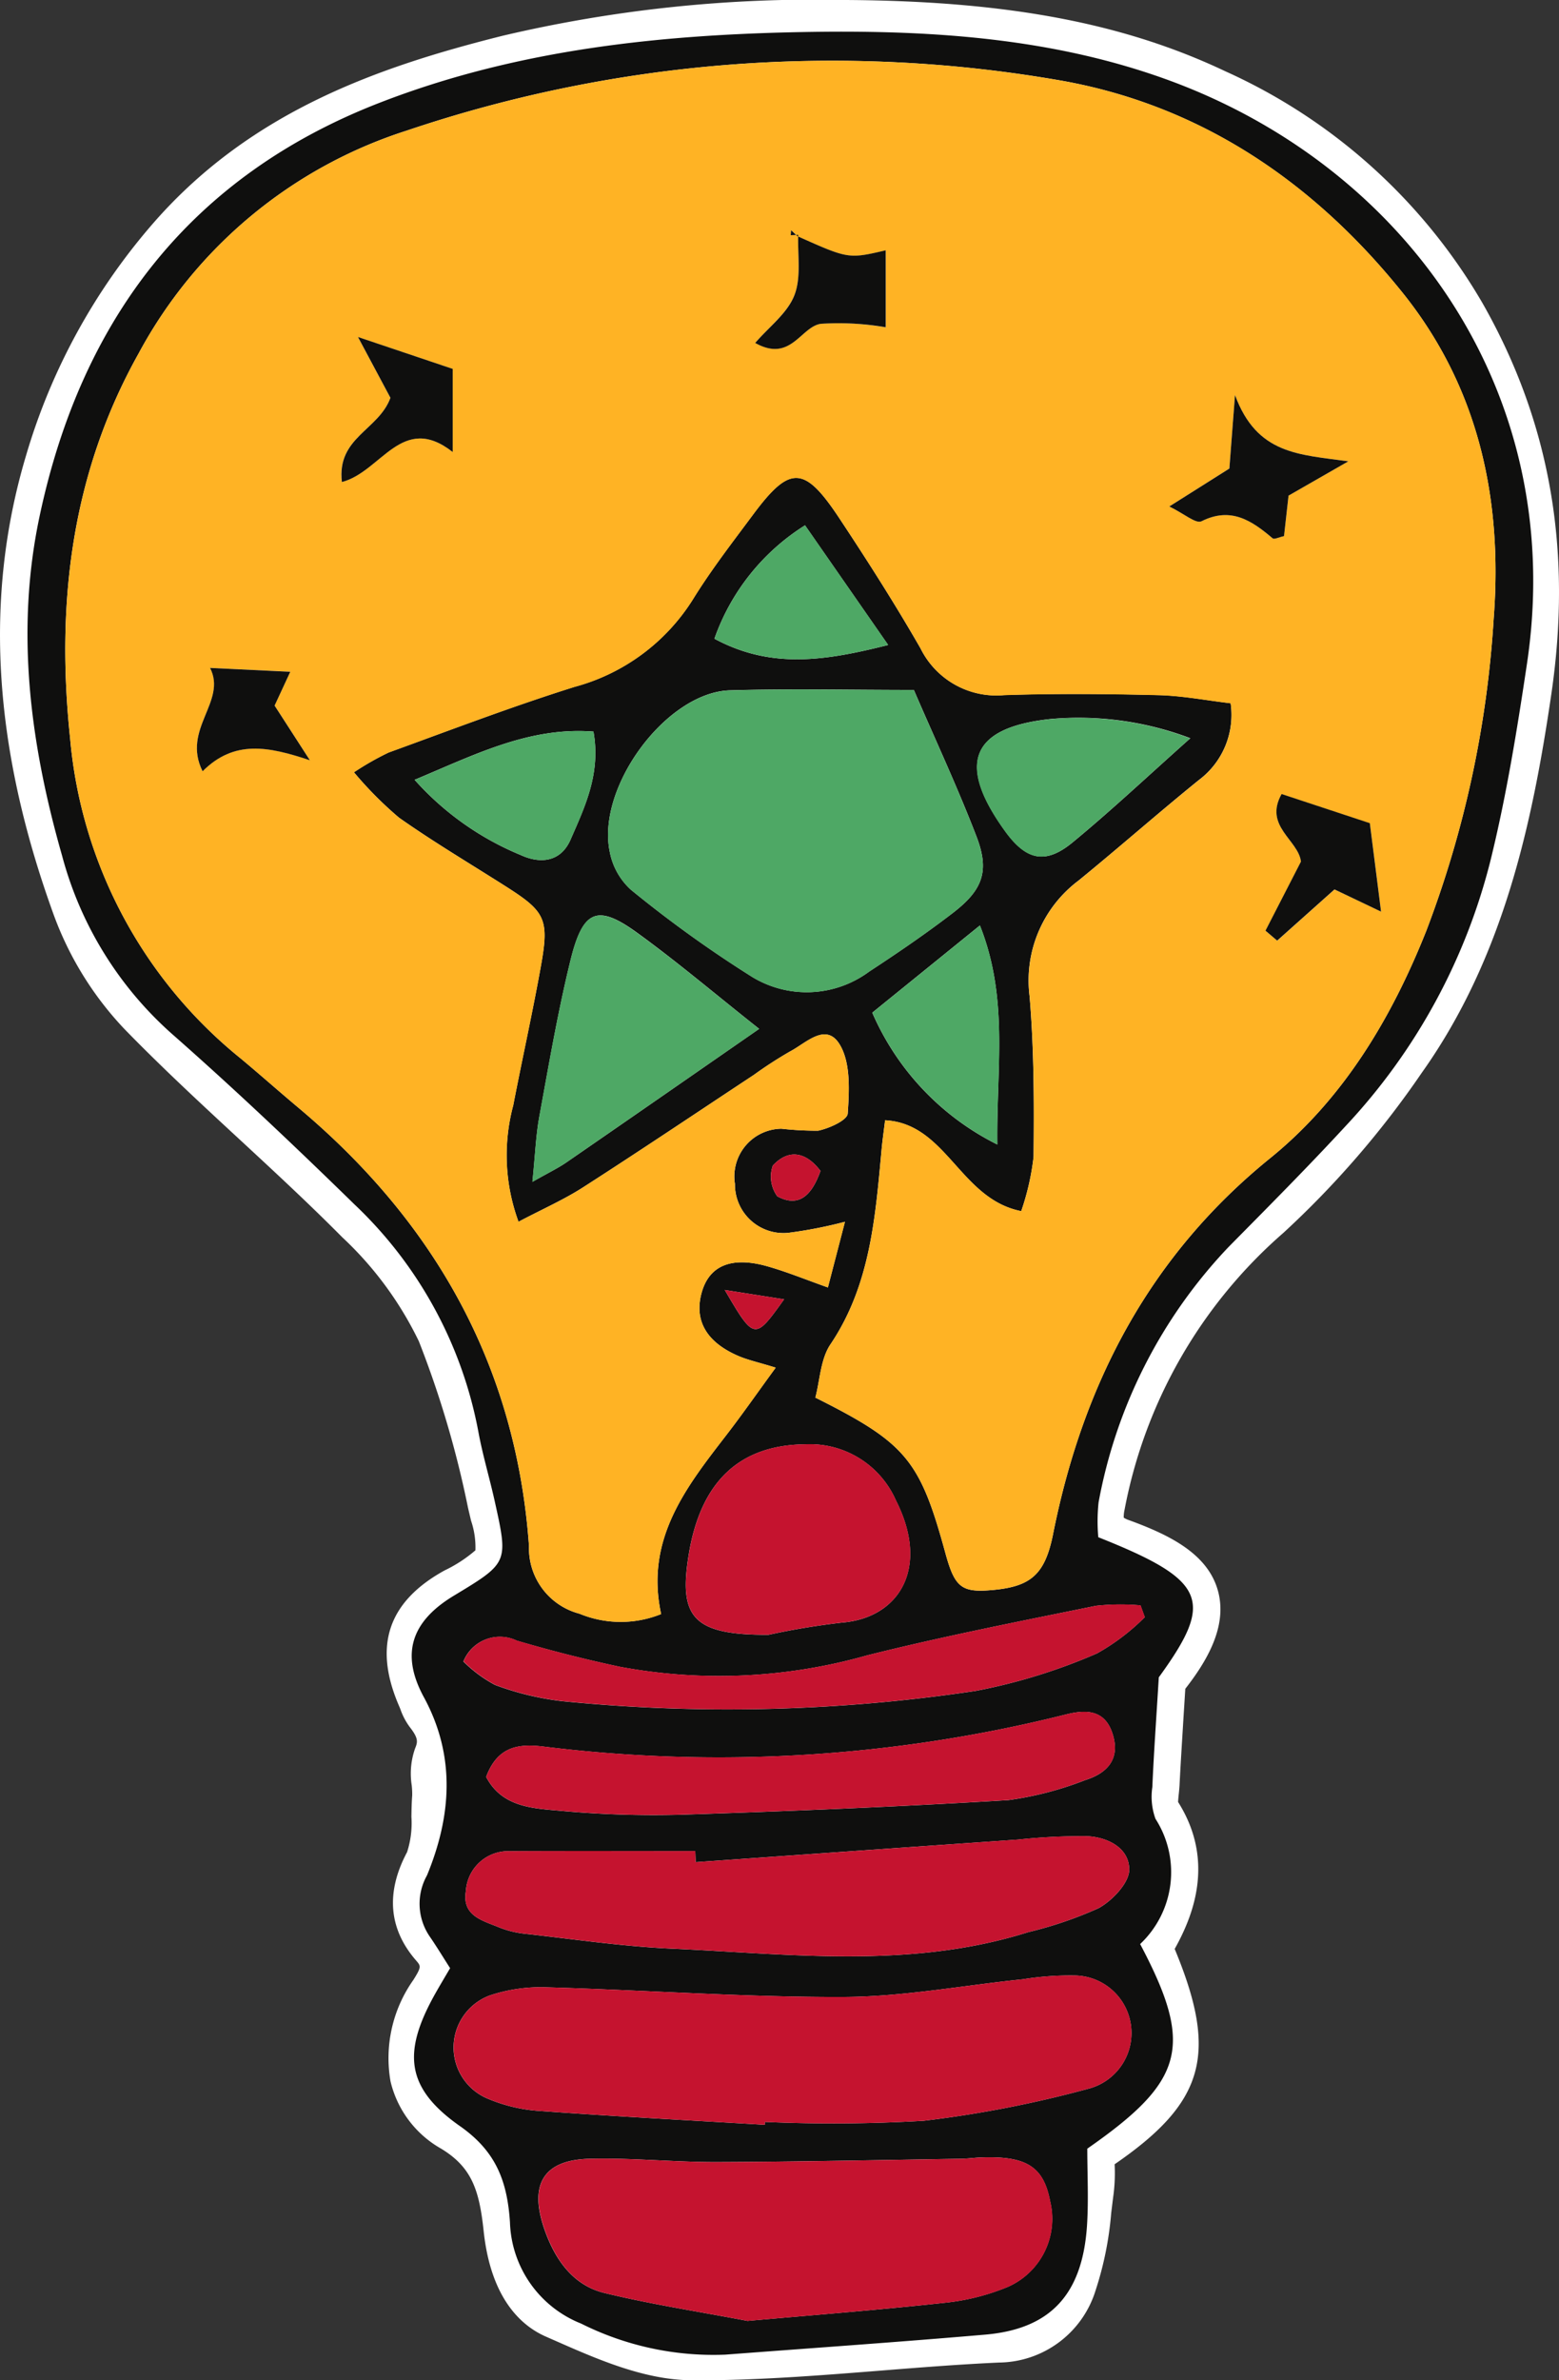 <svg id="icon" xmlns="http://www.w3.org/2000/svg" xmlns:xlink="http://www.w3.org/1999/xlink" width="99.289" height="151.531" viewBox="0 0 99.289 151.531">
  <rect x="0" y="0" width="99.289" height="151.531" fill="#333333" stroke="none"/>
  <defs>
    <clipPath id="clip-path">
      <rect id="Rectángulo_7267" data-name="Rectángulo 7267" width="99.289" height="151.531" fill="none"/>
    </clipPath>
  </defs>
  <g id="Grupo_14585" data-name="Grupo 14585" clip-path="url(#clip-path)">
    <path id="Trazado_93473" data-name="Trazado 93473" d="M73.518,106.7c-.175,2.857-.305,4.783-.4,6.712-.035.68-.241,1.551.07,2.017,2.028,3.038.977,5.775-.606,8.411,2.978,6.753,2.376,8.956-3.633,12.868a18.467,18.467,0,0,1-.021,2.606,27.4,27.4,0,0,1-1.047,5.739,4.834,4.834,0,0,1-4.629,3.447c-6.5.293-13,1.163-19.493,1.128-2.892-.017-5.866-1.433-8.634-2.639-2-.872-2.7-3.14-2.926-5.261-.3-2.785-.884-4.986-3.555-6.605-2.993-1.813-3.234-4.952-1.2-8.187.781-1.241,1.057-2.242.008-3.452-1.278-1.474-1.332-2.944-.341-4.8.633-1.188.427-2.875.538-4.343a8.839,8.839,0,0,1,.051-2.428,2.912,2.912,0,0,0-.581-3.2,4.291,4.291,0,0,1-.447-.948c-1.285-2.96-.678-4.754,2.132-6.3,2.968-1.635,3.3-2,2.551-5.191a69.816,69.816,0,0,0-3.427-11.735,24.548,24.548,0,0,0-5.258-7.167c-4.5-4.545-9.4-8.662-13.864-13.248a19.356,19.356,0,0,1-4.145-6.747C1.387,48.274.16,38.886,2.986,29.426A37.4,37.4,0,0,1,10.8,15.22C16.611,8.61,24.2,5.893,32.118,3.911A86.191,86.191,0,0,1,53.579,1.688c8.019.045,16.133.9,23.47,4.381A34.389,34.389,0,0,1,92.665,20.127,35.687,35.687,0,0,1,96.813,43.82c-1.228,8.355-3.037,16.412-7.927,23.285A58.493,58.493,0,0,1,80.337,77a32.8,32.8,0,0,0-10.683,18.63c-.276,1.364.035,2.239,1.378,2.728,4.917,1.791,6.322,3.658,2.486,8.336" transform="translate(0.299 0.11)" fill="#fff"/>
    <path id="Trazado_93474" data-name="Trazado 93474" d="M44.448,151.531h-.4c-3-.017-5.985-1.329-8.619-2.487l-.658-.289c-1.556-.679-3.508-2.4-3.968-6.72-.278-2.611-.755-4.063-2.71-5.248a6.7,6.7,0,0,1-3.221-4.279,8.615,8.615,0,0,1,1.451-6.457c.527-.838.487-.885.171-1.249-1.743-2.011-1.934-4.331-.567-6.895a6,6,0,0,0,.275-2.244c.007-.443.015-.9.05-1.362a5.009,5.009,0,0,0-.032-.656,4.81,4.81,0,0,1,.217-2.339c.167-.408.223-.636-.335-1.352a4.242,4.242,0,0,1-.6-1.137c-.027-.069-.053-.137-.082-.2-1.661-3.826-.714-6.652,2.893-8.64a8.82,8.82,0,0,0,1.965-1.281,5.25,5.25,0,0,0-.278-1.886l-.192-.816a63.483,63.483,0,0,0-3.132-10.606A22.328,22.328,0,0,0,21.8,78.769c-2.113-2.132-4.366-4.217-6.544-6.232-2.439-2.255-4.959-4.588-7.332-7.028a21.062,21.062,0,0,1-4.548-7.394C-.458,47.489-1.019,37.964,1.659,29A39.428,39.428,0,0,1,9.846,14.109C16.072,7.031,24.185,4.238,32.023,2.274A86.718,86.718,0,0,1,53.888,0C64.1.06,71.549,1.459,78.047,4.542a36.055,36.055,0,0,1,16.38,14.773c4.292,7.552,5.722,15.694,4.371,24.891-1.2,8.179-3.035,16.758-8.248,24.088a59.264,59.264,0,0,1-8.815,10.193A31,31,0,0,0,71.62,96.117a2.068,2.068,0,0,0-.053.5,1.416,1.416,0,0,0,.322.154c2.594.945,5.079,2.154,5.7,4.579.57,2.233-.742,4.421-2.1,6.162-.04.635-.076,1.224-.112,1.777-.1,1.67-.187,2.99-.253,4.322-.01.2-.03.408-.053.622-.015.147-.036.347-.041.486,2.4,3.8.907,7.34-.217,9.355,2.777,6.682,1.925,9.755-3.825,13.707a11.089,11.089,0,0,1-.067,1.9c-.055.4-.1.8-.152,1.208a21.348,21.348,0,0,1-.994,4.924,6.509,6.509,0,0,1-6.145,4.591c-2.507.113-5.068.317-7.544.514-3.8.3-7.729.616-11.631.616M29.586,112.685a5,5,0,0,0,.03.632,7.654,7.654,0,0,1,.035,1.27c-.027.348-.033.731-.039,1.134a8.469,8.469,0,0,1-.713,3.945c-.725,1.36-.541,1.958.114,2.713a4.419,4.419,0,0,1,.153,5.657,5.12,5.12,0,0,0-.975,3.647,3.193,3.193,0,0,0,1.6,1.99c3.5,2.122,4.107,5.222,4.4,7.961.221,2.074.855,3.352,1.885,3.8l.667.293c2.457,1.08,5,2.2,7.323,2.21,3.9.025,7.891-.3,11.755-.6,2.5-.2,5.093-.406,7.657-.521a3.143,3.143,0,0,0,3.113-2.3,18.267,18.267,0,0,0,.789-4.073c.051-.425.1-.85.16-1.271a9.3,9.3,0,0,0,.023-1.546c-.01-.281-.019-.551-.019-.805v-1l.808-.526c2.8-1.826,4.092-3.087,4.447-4.351s-.069-3.069-1.465-6.232l-.392-.889.5-.829c1.726-2.874,1.9-4.553.652-6.417a3.968,3.968,0,0,1-.416-2.727c.015-.144.032-.285.038-.419.068-1.356.152-2.685.256-4.369.046-.719.095-1.5.147-2.363l.038-.6.375-.457c1.854-2.262,1.821-3.135,1.766-3.348-.087-.344-.662-1.076-3.519-2.116-1.2-.439-3.128-1.646-2.49-4.8A34.493,34.493,0,0,1,79.538,75.739a55.916,55.916,0,0,0,8.285-9.6c4.765-6.7,6.471-14.764,7.606-22.483a33.894,33.894,0,0,0-3.926-22.5A32.654,32.654,0,0,0,76.649,7.817C70.606,4.951,63.581,3.648,53.87,3.594A83.421,83.421,0,0,0,32.811,5.769C25.5,7.6,17.953,10.175,12.345,16.55A35.814,35.814,0,0,0,4.911,30.075C2.471,38.244,3.01,47,6.559,56.838a17.6,17.6,0,0,0,3.743,6.1c2.308,2.374,4.794,4.674,7.2,6.9,2.206,2.041,4.487,4.151,6.653,6.337a25.672,25.672,0,0,1,5.63,7.721A66.212,66.212,0,0,1,33.123,95.13l.19.814c.971,4.133.144,5.252-3.417,7.213-2,1.1-2.274,1.882-1.371,3.962.047.111.092.225.137.339.032.083.075.195.1.246a4.807,4.807,0,0,1,.823,4.981" transform="translate(0 0)" fill="#fff"/>
    <path id="Trazado_93475" data-name="Trazado 93475" d="M69.641,97.739c6.953,2.762,7.395,4.043,3.854,8.921-.162,2.668-.318,4.826-.411,6.986a4.124,4.124,0,0,0,.2,2.021,6.286,6.286,0,0,1-.977,7.972c3.43,6.487,2.851,8.7-3.366,13.026,0,1.588.086,3.227-.016,4.854-.278,4.409-2.315,6.626-6.487,6.985-5.513.475-11.035.855-16.552,1.274a18.818,18.818,0,0,1-9.183-1.978,7.178,7.178,0,0,1-4.531-6.456c-.176-2.632-.9-4.514-3.182-6.113-3.467-2.431-3.673-4.7-1.578-8.431.281-.5.577-.993.948-1.626-.433-.675-.841-1.351-1.287-2a3.691,3.691,0,0,1-.184-3.909c1.544-3.744,1.85-7.572-.2-11.342-1.488-2.736-.819-4.813,1.907-6.46,3.465-2.092,3.474-2.094,2.614-5.981-.328-1.487-.772-2.949-1.048-4.446A26.672,26.672,0,0,0,22.278,76.56c-3.788-3.7-7.635-7.346-11.6-10.835a23.092,23.092,0,0,1-7.03-11.372C1.623,47.265.666,40.087,2.206,32.786,4.9,20.025,11.976,11.045,23.846,6.429c8.9-3.461,18.195-4.387,27.619-4.522,7.732-.11,15.415.415,22.722,3.1,15.032,5.531,25.339,19.844,22.758,37.111-.623,4.171-1.3,8.356-2.3,12.439A38.333,38.333,0,0,1,85.4,71.556c-2.425,2.628-4.947,5.16-7.456,7.7A31.933,31.933,0,0,0,69.66,95.52a11.536,11.536,0,0,0-.019,2.22M32.716,77.657a12.262,12.262,0,0,1-.337-7.412c.575-2.993,1.245-5.966,1.779-8.967.51-2.863.24-3.375-2.142-4.9-2.308-1.475-4.67-2.868-6.911-4.447a23.76,23.76,0,0,1-2.87-2.89,17.627,17.627,0,0,1,2.213-1.261C28.384,46.352,32.3,44.854,36.29,43.6a12.82,12.82,0,0,0,7.536-5.574c1.158-1.875,2.513-3.622,3.825-5.388,2.349-3.161,3.264-3.145,5.5.233,1.794,2.709,3.547,5.455,5.167,8.278a5.379,5.379,0,0,0,5.314,2.978c3.273-.109,6.553-.08,9.828,0,1.536.037,3.067.336,4.61.517a5.179,5.179,0,0,1-2.027,4.893c-2.584,2.094-5.087,4.3-7.662,6.4A7.951,7.951,0,0,0,65.265,63.3c.287,3.389.288,6.813.255,10.22a16.252,16.252,0,0,1-.787,3.461c-3.907-.768-4.75-5.578-8.67-5.784-.087.721-.17,1.286-.222,1.854-.4,4.331-.722,8.651-3.259,12.413-.631.936-.671,2.305-.96,3.387,5.794,2.9,6.662,3.975,8.287,9.92.6,2.183,1.03,2.514,3.041,2.326,2.391-.224,3.3-.982,3.812-3.563,1.924-9.665,6.213-17.758,13.826-23.926,4.629-3.75,7.705-8.848,9.945-14.479a67.169,67.169,0,0,0,4.288-19.849c.593-7.688-.993-14.781-5.8-20.766-5.68-7.073-12.859-11.9-21.636-13.487a84.75,84.75,0,0,0-41.8,3.169A29.628,29.628,0,0,0,8.511,22.4C4.258,30,3.247,38.238,4.16,46.893A29.5,29.5,0,0,0,15.026,67.262c1.235,1.028,2.439,2.1,3.67,3.131,8.583,7.2,13.857,16.326,14.688,27.9a4.305,4.305,0,0,0,3.214,4.314,6.867,6.867,0,0,0,5.2.023c-1.031-4.751,1.577-8.054,4.148-11.386,1.019-1.32,1.974-2.693,3.15-4.3-1.113-.343-1.77-.483-2.377-.743-2.053-.884-2.837-2.282-2.332-4.058.485-1.7,1.9-2.3,4.183-1.65,1.251.355,2.463.855,3.85,1.345.373-1.437.681-2.625,1.086-4.18a28.634,28.634,0,0,1-3.62.705A3.094,3.094,0,0,1,46.5,75.247a3.04,3.04,0,0,1,2.959-3.515,20.01,20.01,0,0,0,2.343.126c.7-.146,1.852-.664,1.881-1.088.1-1.441.188-3.154-.461-4.315-.88-1.577-2.176-.178-3.211.359a26.484,26.484,0,0,0-2.3,1.489c-3.623,2.391-7.228,4.816-10.88,7.161-1.224.786-2.565,1.375-4.114,2.192M57.893,43.8c-4.035,0-7.872-.087-11.705.024-4.057.118-8.543,6.185-7.654,10.312a4.357,4.357,0,0,0,1.326,2.37,76.309,76.309,0,0,0,7.771,5.584,6.688,6.688,0,0,0,7.417-.359c1.813-1.188,3.612-2.414,5.336-3.739,1.911-1.47,2.342-2.669,1.5-4.861-1.21-3.146-2.64-6.2-3.989-9.331M48.4,135.144l.007-.182a98.871,98.871,0,0,0,10.117-.073,72.553,72.553,0,0,0,10.6-2.071,3.663,3.663,0,0,0-.927-7.176,18.921,18.921,0,0,0-3.359.238c-3.806.39-7.609,1.113-11.415,1.127-6.306.023-12.614-.438-18.923-.614a10.235,10.235,0,0,0-3.629.523,3.532,3.532,0,0,0-.233,6.515,10.183,10.183,0,0,0,3.242.82c4.835.354,9.677.605,14.516.894m-1.1,12.486c4.136-.371,8.4-.7,12.648-1.164a14.292,14.292,0,0,0,3.925-1,4.731,4.731,0,0,0,2.7-5.466c-.416-2.18-1.486-2.87-4.338-2.78-.451.014-.9.081-1.351.087-5.176.08-10.352.193-15.529.21-2.705.009-5.414-.276-8.116-.21-2.892.071-3.846,1.589-2.9,4.4.663,1.96,1.817,3.647,3.842,4.141,2.937.716,5.931,1.172,9.114,1.779M44,118.426l-.025-.706c-3.942,0-7.885-.014-11.826.006a2.7,2.7,0,0,0-2.783,2.534c-.264,1.578,1.044,1.877,2.071,2.3a6.181,6.181,0,0,0,1.636.418c3.126.347,6.25.811,9.385.953,7.6.345,15.244,1.311,22.733-1.053a25.013,25.013,0,0,0,4.471-1.525c.864-.47,1.949-1.609,1.949-2.449,0-1.4-1.391-2.074-2.7-2.132a38.884,38.884,0,0,0-4.376.216Q54.265,117.7,44,118.426M30.656,113c.989,1.889,2.881,1.993,4.607,2.145a65.112,65.112,0,0,0,7.774.26c6.963-.224,13.926-.509,20.878-.929a21.377,21.377,0,0,0,4.9-1.277c1.322-.413,2.233-1.274,1.758-2.871s-1.656-1.641-3.011-1.3a90.813,90.813,0,0,1-33.234,2.042c-1.558-.192-2.937-.058-3.674,1.933m17.982-9.051a47.318,47.318,0,0,1,4.7-.779c3.62-.3,5.6-3.476,3.412-7.786a5.98,5.98,0,0,0-5.743-3.562c-4.183.033-6.676,2.338-7.445,7-.659,4.005.255,5.146,5.073,5.126m23.968-1.117-.273-.755a14.383,14.383,0,0,0-2.835.027c-4.868.992-9.746,1.947-14.567,3.153a34.467,34.467,0,0,1-15.751.73c-2.207-.47-4.4-1.026-6.569-1.665a2.5,2.5,0,0,0-3.4,1.328,8.594,8.594,0,0,0,2.012,1.49,18.314,18.314,0,0,0,4.269,1.034,106.524,106.524,0,0,0,26.33-.65,36.437,36.437,0,0,0,7.745-2.392,13.851,13.851,0,0,0,3.035-2.3M33.6,75.116c1.038-.589,1.63-.87,2.167-1.24,4-2.757,7.995-5.53,12.276-8.5-2.8-2.214-5.231-4.281-7.8-6.139-2.508-1.809-3.425-1.438-4.213,1.769-.806,3.276-1.373,6.619-1.984,9.944-.221,1.2-.264,2.43-.441,4.162m41.9-28.237a20.11,20.11,0,0,0-8.911-1.224c-5.1.542-5.976,2.872-2.873,7.153,1.331,1.835,2.551,2.131,4.286.7,2.462-2.026,4.793-4.223,7.5-6.632M63.209,72.738c-.065-4.866.742-9.273-1.108-13.945l-6.854,5.552a16.874,16.874,0,0,0,7.962,8.393M26.1,49.522a18.486,18.486,0,0,0,6.763,4.791c1.193.551,2.528.483,3.168-.986.909-2.087,1.933-4.184,1.459-6.875-4.092-.316-7.555,1.468-11.391,3.07m30.159-8.585-5.294-7.616a14,14,0,0,0-5.77,7.218c3.633,1.958,7.087,1.4,11.064.4M51.947,74.421c-.908-1.2-2.013-1.438-3.035-.341a2.127,2.127,0,0,0,.285,1.955c1.439.779,2.235-.168,2.75-1.614M45.852,82c1.888,3.215,1.9,3.216,3.78.593L45.852,82" transform="translate(0.306 0.123)" fill="#0f0f0e"/>
    <path id="Trazado_93476" data-name="Trazado 93476" d="M32.294,77.545c1.549-.816,2.89-1.4,4.115-2.192,3.651-2.345,7.256-4.769,10.878-7.161a26.408,26.408,0,0,1,2.3-1.488c1.035-.538,2.331-1.936,3.211-.36.648,1.161.56,2.874.461,4.316-.029.423-1.181.942-1.881,1.088a20.011,20.011,0,0,1-2.343-.127,3.041,3.041,0,0,0-2.959,3.515,3.1,3.1,0,0,0,3.391,3.117,29.018,29.018,0,0,0,3.62-.705c-.4,1.555-.713,2.742-1.086,4.179-1.385-.49-2.6-.99-3.85-1.344-2.284-.648-3.7-.053-4.183,1.65-.505,1.777.279,3.174,2.332,4.057.607.262,1.264.4,2.377.745-1.175,1.609-2.131,2.982-3.15,4.3-2.571,3.331-5.179,6.635-4.148,11.386a6.872,6.872,0,0,1-5.2-.023,4.306,4.306,0,0,1-3.214-4.314c-.83-11.578-6.105-20.7-14.688-27.9-1.231-1.033-2.435-2.1-3.669-3.129A29.5,29.5,0,0,1,3.739,46.781c-.911-8.654.1-16.891,4.351-24.494a29.621,29.621,0,0,1,17.073-14.2,84.72,84.72,0,0,1,41.8-3.169C75.742,6.5,82.921,11.326,88.6,18.4c4.808,5.986,6.393,13.079,5.8,20.767a67.162,67.162,0,0,1-4.288,19.848c-2.24,5.632-5.315,10.729-9.945,14.48-7.613,6.166-11.9,14.259-13.826,23.926-.514,2.581-1.421,3.339-3.812,3.562-2.011.187-2.444-.143-3.041-2.325-1.625-5.946-2.493-7.016-8.287-9.92.288-1.082.328-2.451.96-3.388,2.537-3.761,2.864-8.081,3.261-12.412.051-.569.133-1.134.221-1.854,3.92.2,4.763,5.015,8.67,5.784A16.187,16.187,0,0,0,65.1,73.4c.034-3.406.033-6.831-.255-10.22a7.954,7.954,0,0,1,3.116-7.347c2.574-2.107,5.077-4.31,7.662-6.4a5.175,5.175,0,0,0,2.027-4.892c-1.543-.181-3.073-.479-4.61-.518-3.274-.081-6.555-.11-9.828,0A5.381,5.381,0,0,1,57.9,41.043c-1.621-2.823-3.373-5.569-5.167-8.278-2.236-3.379-3.15-3.395-5.5-.233-1.313,1.767-2.667,3.514-3.825,5.388a12.826,12.826,0,0,1-7.536,5.575c-3.989,1.249-7.906,2.747-11.842,4.178a17.8,17.8,0,0,0-2.213,1.261,23.911,23.911,0,0,0,2.87,2.889c2.241,1.58,4.6,2.972,6.913,4.447,2.381,1.522,2.651,2.034,2.141,4.9-.535,3-1.2,5.973-1.779,8.965a12.262,12.262,0,0,0,.337,7.412M50.059,14.8l-.4-.38c-.007.107-.016.212-.023.318l.478-.022c-.056,1.3.2,2.724-.251,3.852s-1.593,1.983-2.492,3.024c2.259,1.274,2.9-1.018,4.17-1.217a17.569,17.569,0,0,1,4.144.233v-4.9c-2.373.547-2.373.547-5.623-.9m37.17,43c-.295-2.317-.533-4.2-.714-5.625L80.9,50.321c-1.15,2.045,1.061,2.911,1.233,4.3l-2.261,4.4.744.633,3.651-3.262L87.229,57.8M81.337,31.316l3.808-2.183c-3.157-.441-5.818-.432-7.218-4.217-.172,2.243-.268,3.494-.359,4.676l-3.827,2.415c.954.461,1.7,1.121,2.053.942,1.863-.936,3.188-.053,4.528,1.086.1.087.4-.07.725-.141.1-.863.2-1.766.288-2.579m-60.292-.865c2.511-.643,3.823-4.444,7.058-1.911V23.25l-6.033-2.03c.834,1.56,1.5,2.8,2.068,3.872-.765,2.08-3.422,2.507-3.093,5.36M17.762,42.528l-5.11-.245c1.1,2.142-1.824,3.889-.475,6.578,2.016-2.011,4.173-1.584,6.833-.7l-2.247-3.48c.356-.767.634-1.367,1-2.157" transform="translate(0.728 0.235)" fill="#ffb324"/>
    <path id="Trazado_93477" data-name="Trazado 93477" d="M51.423,41.243c1.35,3.127,2.779,6.183,3.989,9.331.844,2.192.412,3.39-1.5,4.861-1.724,1.325-3.522,2.55-5.336,3.739a6.686,6.686,0,0,1-7.416.359,76.036,76.036,0,0,1-7.772-5.585,4.35,4.35,0,0,1-1.326-2.37c-.888-4.126,3.6-10.193,7.656-10.311,3.831-.113,7.669-.024,11.7-.024" transform="translate(6.776 2.685)" fill="#4ea865"/>
    <path id="Trazado_93478" data-name="Trazado 93478" d="M43.651,127.575c-4.839-.289-9.681-.54-14.516-.894a10.183,10.183,0,0,1-3.242-.82,3.532,3.532,0,0,1,.233-6.515,10.235,10.235,0,0,1,3.629-.523c6.309.176,12.617.637,18.923.614,3.806-.014,7.609-.737,11.415-1.127a18.921,18.921,0,0,1,3.359-.238,3.663,3.663,0,0,1,.927,7.176,72.552,72.552,0,0,1-10.6,2.071,98.869,98.869,0,0,1-10.117.074l-.007.182" transform="translate(5.056 7.692)" fill="#c5132f"/>
    <path id="Trazado_93479" data-name="Trazado 93479" d="M41.607,139.351c-3.183-.607-6.177-1.063-9.114-1.779-2.025-.494-3.179-2.181-3.842-4.14-.95-2.813,0-4.331,2.9-4.4,2.7-.066,5.411.217,8.116.209,5.177-.017,10.354-.13,15.529-.21.451-.006.9-.072,1.351-.087,2.852-.089,3.922.6,4.338,2.78a4.731,4.731,0,0,1-2.7,5.466,14.293,14.293,0,0,1-3.925,1c-4.25.46-8.512.792-12.648,1.163" transform="translate(6.001 8.402)" fill="#c5132f"/>
    <path id="Trazado_93480" data-name="Trazado 93480" d="M39.117,111.4q10.271-.722,20.54-1.442a38.635,38.635,0,0,1,4.376-.215c1.3.058,2.7.728,2.7,2.131,0,.839-1.084,1.979-1.949,2.449a25.036,25.036,0,0,1-4.47,1.526c-7.489,2.364-15.132,1.4-22.733,1.052-3.137-.143-6.26-.606-9.386-.953a6.192,6.192,0,0,1-1.636-.416c-1.028-.421-2.336-.72-2.071-2.3a2.7,2.7,0,0,1,2.783-2.534c3.943-.02,7.885-.006,11.826-.006l.025.706" transform="translate(5.185 7.15)" fill="#c5132f"/>
    <path id="Trazado_93481" data-name="Trazado 93481" d="M25.545,106.455c.737-1.99,2.116-2.124,3.673-1.933a90.788,90.788,0,0,0,33.234-2.041c1.356-.338,2.532-.306,3.012,1.3s-.435,2.456-1.758,2.87a21.274,21.274,0,0,1-4.9,1.277c-6.955.421-13.917.706-20.879.929a64.919,64.919,0,0,1-7.776-.26c-1.725-.151-3.617-.257-4.606-2.145" transform="translate(5.418 6.667)" fill="#c5132f"/>
    <path id="Trazado_93482" data-name="Trazado 93482" d="M41.3,98.446c-4.818.02-5.732-1.119-5.073-5.126.768-4.663,3.262-6.968,7.445-7a5.982,5.982,0,0,1,5.744,3.562c2.193,4.311.208,7.482-3.412,7.786a47.351,47.351,0,0,0-4.7.779" transform="translate(7.643 5.625)" fill="#c5132f"/>
    <path id="Trazado_93483" data-name="Trazado 93483" d="M67.747,96.705a13.918,13.918,0,0,1-3.035,2.3,36.487,36.487,0,0,1-7.746,2.392,106.565,106.565,0,0,1-26.329.649,18.354,18.354,0,0,1-4.27-1.034,8.613,8.613,0,0,1-2.011-1.49,2.5,2.5,0,0,1,3.4-1.328c2.167.64,4.362,1.2,6.568,1.666a34.467,34.467,0,0,0,15.751-.731c4.82-1.206,9.7-2.16,14.568-3.153a14.371,14.371,0,0,1,2.834-.027l.274.755" transform="translate(5.166 6.248)" fill="#c5132f"/>
    <path id="Trazado_93484" data-name="Trazado 93484" d="M27.971,71.674c.177-1.732.221-2.964.44-4.162.612-3.325,1.179-6.668,1.985-9.944.788-3.208,1.7-3.579,4.212-1.769,2.574,1.857,5.008,3.924,7.806,6.139-4.281,2.966-8.274,5.74-12.276,8.5-.537.37-1.13.651-2.167,1.24" transform="translate(5.932 3.565)" fill="#4ea865"/>
    <path id="Trazado_93485" data-name="Trazado 93485" d="M64.914,44.208c-2.705,2.408-5.037,4.606-7.5,6.632-1.736,1.428-2.955,1.132-4.286-.7-3.1-4.282-2.229-6.61,2.873-7.154a20.129,20.129,0,0,1,8.911,1.225" transform="translate(10.886 2.795)" fill="#4ea865"/>
    <path id="Trazado_93486" data-name="Trazado 93486" d="M53.8,69.257a16.865,16.865,0,0,1-7.962-8.393l6.854-5.552c1.85,4.673,1.042,9.079,1.108,13.945" transform="translate(9.72 3.604)" fill="#4ea865"/>
    <path id="Trazado_93487" data-name="Trazado 93487" d="M21.788,46.8c3.836-1.6,7.3-3.387,11.391-3.07.474,2.69-.55,4.788-1.458,6.875-.641,1.469-1.977,1.537-3.17.985a18.482,18.482,0,0,1-6.763-4.79" transform="translate(4.621 2.847)" fill="#4ea865"/>
    <path id="Trazado_93488" data-name="Trazado 93488" d="M48.606,39.014c-3.977,1-7.431,1.559-11.064-.4a14,14,0,0,1,5.77-7.218l5.294,7.616" transform="translate(7.962 2.046)" fill="#4ea865"/>
    <path id="Trazado_93489" data-name="Trazado 93489" d="M43.664,70.048c-.515,1.445-1.313,2.392-2.75,1.614a2.127,2.127,0,0,1-.285-1.955c1.022-1.1,2.127-.862,3.035.341" transform="translate(8.589 4.496)" fill="#c5132f"/>
    <path id="Trazado_93490" data-name="Trazado 93490" d="M38.082,77.1l3.78.593c-1.88,2.622-1.892,2.621-3.78-.593" transform="translate(8.077 5.024)" fill="#c5132f"/>
    <path id="Trazado_93491" data-name="Trazado 93491" d="M73.854,54.944l-2.966-1.415-3.651,3.26-.744-.633,2.261-4.4c-.172-1.385-2.383-2.251-1.233-4.3l5.619,1.856c.181,1.424.419,3.308.714,5.625" transform="translate(14.102 3.093)" fill="#0f0f0e"/>
    <path id="Trazado_93492" data-name="Trazado 93492" d="M69.034,30.012c-.091.813-.192,1.716-.288,2.579-.326.07-.622.228-.725.141-1.341-1.14-2.665-2.023-4.53-1.086-.355.179-1.1-.48-2.052-.942l3.827-2.415c.091-1.183.187-2.433.358-4.676,1.4,3.785,4.062,3.776,7.218,4.217l-3.807,2.183" transform="translate(13.03 1.539)" fill="#0f0f0e"/>
    <path id="Trazado_93493" data-name="Trazado 93493" d="M17.968,29.374c-.328-2.851,2.328-3.28,3.093-5.36-.572-1.069-1.234-2.311-2.068-3.872l6.033,2.03v5.291c-3.235-2.533-4.548,1.268-7.058,1.911" transform="translate(3.805 1.312)" fill="#0f0f0e"/>
    <path id="Trazado_93494" data-name="Trazado 93494" d="M42.371,14.121c3.25,1.452,3.25,1.452,5.623.9v4.9A17.572,17.572,0,0,0,43.85,19.7c-1.274.2-1.909,2.49-4.17,1.217.9-1.042,2.042-1.885,2.493-3.025s.2-2.555.25-3.852Z" transform="translate(8.416 0.915)" fill="#0f0f0e"/>
    <path id="Trazado_93495" data-name="Trazado 93495" d="M16.295,40.162c-.366.79-.644,1.39-1,2.157l2.247,3.48c-2.659-.887-4.817-1.314-6.833.7-1.349-2.69,1.576-4.436.475-6.578l5.11.245" transform="translate(2.194 2.601)" fill="#0f0f0e"/>
    <path id="Trazado_93496" data-name="Trazado 93496" d="M42.026,14.055l-.478.022c.008-.107.016-.212.024-.318l.4.38Z" transform="translate(8.812 0.897)" fill="#0f0f0e"/>
  </g>
</svg>
